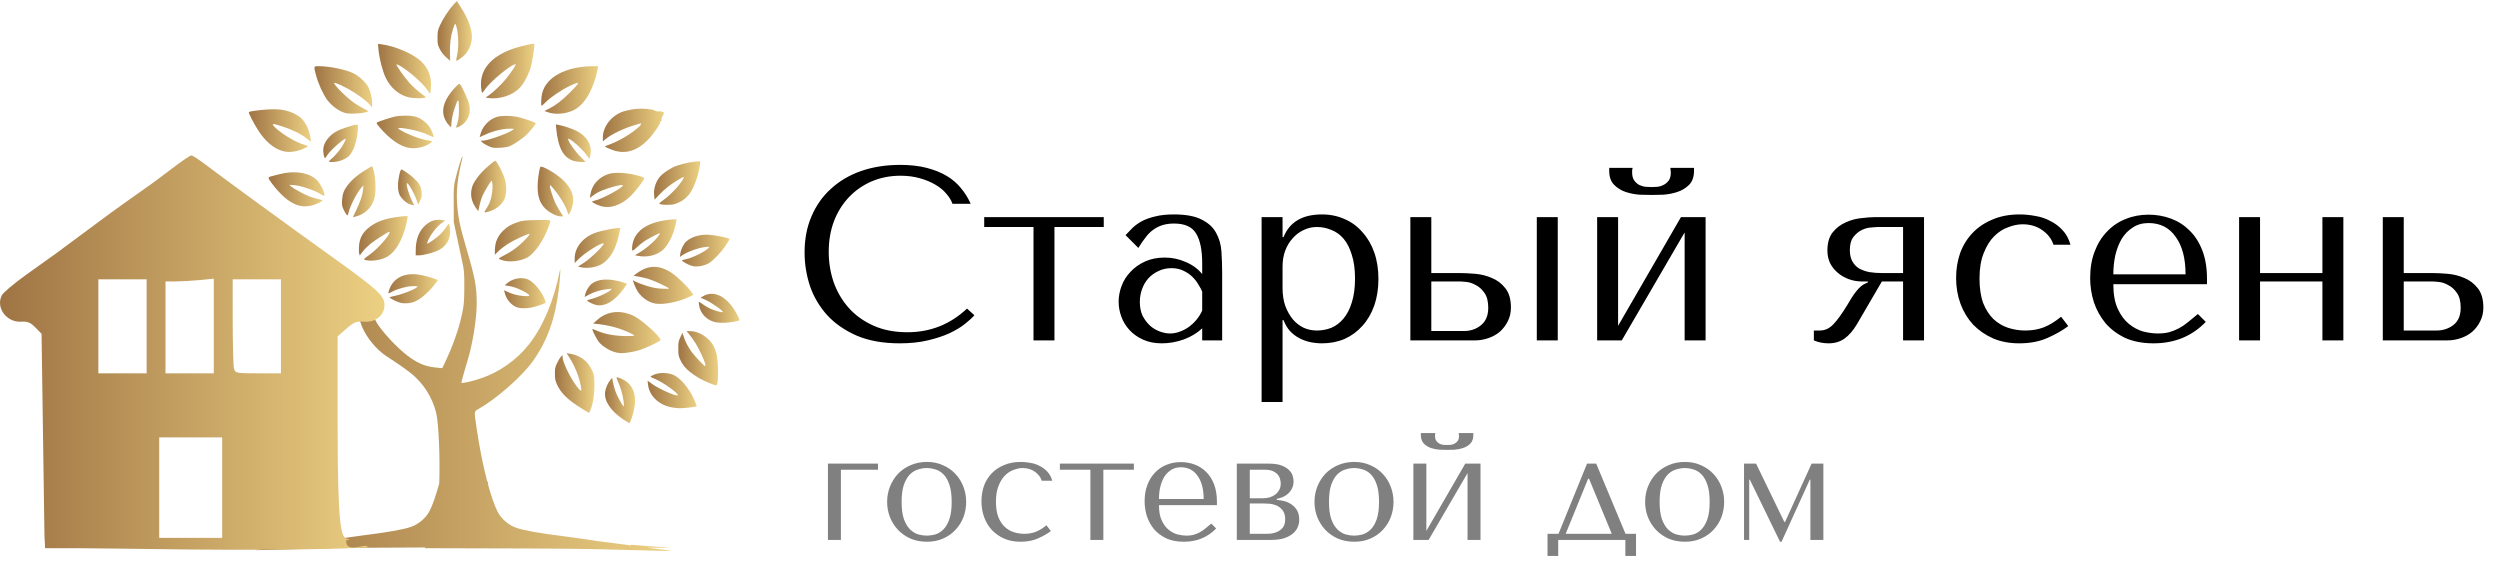 <?xml version="1.0" encoding="UTF-8"?> <svg xmlns="http://www.w3.org/2000/svg" width="426" height="98" viewBox="0 0 426 98" fill="none"><path d="M164.778 52.582L166.038 53.716C165.674 54.136 165.142 54.626 164.442 55.186C163.742 55.746 162.86 56.278 161.796 56.782C160.76 57.258 159.528 57.664 158.1 58C156.7 58.336 155.104 58.504 153.312 58.504C150.484 58.504 148.048 58.07 146.004 57.202C143.96 56.306 142.28 55.144 140.964 53.716C139.648 52.26 138.668 50.608 138.024 48.76C137.408 46.884 137.1 44.966 137.1 43.006C137.1 40.738 137.492 38.694 138.276 36.874C139.06 35.026 140.166 33.458 141.594 32.17C143.022 30.854 144.73 29.846 146.718 29.146C148.734 28.446 150.96 28.096 153.396 28.096C155.076 28.096 156.574 28.264 157.89 28.6C159.206 28.936 160.354 29.398 161.334 29.986C162.314 30.574 163.126 31.274 163.77 32.086C164.442 32.898 164.988 33.78 165.408 34.732H162.3C162.104 34.144 161.754 33.57 161.25 33.01C160.774 32.422 160.144 31.904 159.36 31.456C158.604 31.008 157.722 30.644 156.714 30.364C155.734 30.084 154.642 29.944 153.438 29.944C151.674 29.944 150.036 30.266 148.524 30.91C147.04 31.554 145.752 32.45 144.66 33.598C143.568 34.746 142.714 36.118 142.098 37.714C141.51 39.282 141.216 41.018 141.216 42.922C141.216 44.714 141.496 46.436 142.056 48.088C142.644 49.74 143.498 51.196 144.618 52.456C145.738 53.716 147.138 54.724 148.818 55.48C150.498 56.236 152.43 56.614 154.614 56.614C158.534 56.614 161.922 55.27 164.778 52.582ZM176.109 58V38.68H167.709V37H188.079V38.68H179.679V58H176.109ZM200.024 36.538C202.068 36.538 203.65 36.832 204.77 37.42C205.89 37.98 206.702 38.722 207.206 39.646C207.738 40.57 208.046 41.634 208.13 42.838C208.214 44.042 208.256 45.274 208.256 46.534V58H204.854V55.942C204.042 56.726 203.006 57.356 201.746 57.832C200.486 58.28 199.226 58.504 197.966 58.504C196.762 58.504 195.698 58.294 194.774 57.874C193.85 57.454 193.08 56.908 192.464 56.236C191.848 55.564 191.386 54.808 191.078 53.968C190.77 53.128 190.616 52.274 190.616 51.406C190.616 50.51 190.784 49.614 191.12 48.718C191.456 47.822 191.96 47.024 192.632 46.324C193.304 45.596 194.13 45.008 195.11 44.56C196.09 44.112 197.21 43.888 198.47 43.888C199.73 43.888 200.92 44.14 202.04 44.644C203.188 45.12 204.126 45.806 204.854 46.702V44.896C204.854 42.6 204.504 40.892 203.804 39.772C203.132 38.652 201.886 38.092 200.066 38.092C199.282 38.092 198.596 38.19 198.008 38.386C197.42 38.582 196.888 38.862 196.412 39.226C195.964 39.562 195.544 39.996 195.152 40.528C194.76 41.032 194.368 41.606 193.976 42.25L191.792 40.066C192.184 39.646 192.59 39.226 193.01 38.806C193.458 38.386 193.99 38.008 194.606 37.672C195.25 37.336 196.006 37.07 196.874 36.874C197.742 36.65 198.792 36.538 200.024 36.538ZM204.854 49.684C204.714 49.348 204.504 48.956 204.224 48.508C203.972 48.06 203.636 47.626 203.216 47.206C202.796 46.786 202.292 46.436 201.704 46.156C201.116 45.848 200.416 45.694 199.604 45.694C198.792 45.694 198.05 45.862 197.378 46.198C196.706 46.506 196.132 46.926 195.656 47.458C195.208 47.962 194.858 48.564 194.606 49.264C194.354 49.964 194.228 50.692 194.228 51.448C194.228 52.344 194.382 53.128 194.69 53.8C195.026 54.444 195.446 55.004 195.95 55.48C196.454 55.928 197.014 56.264 197.63 56.488C198.246 56.712 198.834 56.824 199.394 56.824C199.926 56.824 200.458 56.726 200.99 56.53C201.55 56.334 202.068 56.068 202.544 55.732C203.048 55.368 203.496 54.948 203.888 54.472C204.28 53.996 204.602 53.478 204.854 52.918V49.684ZM214.977 68.5V37H218.547V40.402H218.715C219.751 37.826 221.935 36.538 225.267 36.538C226.667 36.538 227.955 36.804 229.131 37.336C230.307 37.84 231.315 38.582 232.155 39.562C233.023 40.514 233.695 41.662 234.171 43.006C234.647 44.35 234.885 45.862 234.885 47.542C234.885 49.194 234.647 50.706 234.171 52.078C233.695 53.422 233.023 54.57 232.155 55.522C231.315 56.474 230.307 57.216 229.131 57.748C227.955 58.252 226.667 58.504 225.267 58.504C224.595 58.504 223.923 58.434 223.251 58.294C222.607 58.154 221.991 57.93 221.403 57.622C220.815 57.314 220.283 56.908 219.807 56.404C219.359 55.9 218.995 55.284 218.715 54.556H218.547V68.5H214.977ZM218.547 45.4V49.054C218.547 50.202 218.701 51.224 219.009 52.12C219.345 53.016 219.779 53.786 220.311 54.43C220.843 55.046 221.459 55.522 222.159 55.858C222.859 56.166 223.601 56.32 224.385 56.32C225.253 56.32 226.079 56.166 226.863 55.858C227.647 55.522 228.333 55.004 228.921 54.304C229.537 53.576 230.013 52.652 230.349 51.532C230.713 50.412 230.895 49.054 230.895 47.458C230.895 45.89 230.713 44.546 230.349 43.426C230.013 42.306 229.551 41.396 228.963 40.696C228.375 39.996 227.675 39.492 226.863 39.184C226.079 38.848 225.253 38.68 224.385 38.68C223.573 38.68 222.803 38.862 222.075 39.226C221.375 39.562 220.759 40.038 220.227 40.654C219.695 41.242 219.275 41.956 218.967 42.796C218.687 43.608 218.547 44.476 218.547 45.4ZM240.325 37H243.895V46.534H248.935C249.607 46.534 250.433 46.576 251.413 46.66C252.393 46.744 253.331 46.982 254.227 47.374C255.123 47.738 255.879 48.312 256.495 49.096C257.139 49.88 257.461 50.986 257.461 52.414C257.461 53.282 257.279 54.066 256.915 54.766C256.579 55.438 256.131 56.026 255.571 56.53C255.011 57.006 254.353 57.37 253.597 57.622C252.869 57.874 252.127 58 251.371 58H240.325V37ZM261.871 37H265.441V58H261.871V37ZM243.895 56.404H249.481C250.573 56.404 251.525 56.082 252.337 55.438C253.177 54.766 253.597 53.772 253.597 52.456C253.597 51.364 253.387 50.524 252.967 49.936C252.547 49.32 252.057 48.872 251.497 48.592C250.965 48.284 250.433 48.102 249.901 48.046C249.369 47.99 248.977 47.962 248.725 47.962H243.895V56.404ZM275.723 55.522L286.433 37H290.633V58H287.063V39.604L276.353 58H272.153V37H275.723V55.522ZM281.435 33.22C280.903 33.22 280.231 33.206 279.419 33.178C278.607 33.122 277.809 32.968 277.025 32.716C276.269 32.464 275.611 32.058 275.051 31.498C274.491 30.938 274.211 30.14 274.211 29.104V28.6H278.201C278.173 28.74 278.145 28.88 278.117 29.02C278.117 29.132 278.117 29.258 278.117 29.398C278.117 29.986 278.243 30.448 278.495 30.784C278.747 31.12 279.041 31.372 279.377 31.54C279.741 31.708 280.105 31.806 280.469 31.834C280.861 31.862 281.183 31.876 281.435 31.876C281.687 31.876 281.995 31.862 282.359 31.834C282.723 31.806 283.073 31.708 283.409 31.54C283.773 31.372 284.081 31.12 284.333 30.784C284.585 30.448 284.711 29.986 284.711 29.398C284.711 29.258 284.697 29.132 284.669 29.02C284.669 28.88 284.655 28.74 284.627 28.6H288.659V29.104C288.659 30.14 288.379 30.938 287.819 31.498C287.259 32.058 286.587 32.464 285.803 32.716C285.047 32.968 284.249 33.122 283.409 33.178C282.597 33.206 281.939 33.22 281.435 33.22ZM327.854 37V58H324.284V47.962H320.672L316.43 55.228C315.786 56.32 315.072 57.146 314.288 57.706C313.532 58.238 312.636 58.504 311.6 58.504C310.676 58.504 309.836 58.336 309.08 58V56.32H310.088C310.956 56.32 311.726 55.97 312.398 55.27C313.07 54.57 313.868 53.464 314.792 51.952C315.072 51.504 315.324 51.084 315.548 50.692C315.8 50.3 316.052 49.95 316.304 49.642C316.556 49.306 316.836 49.012 317.144 48.76C317.452 48.508 317.83 48.298 318.278 48.13V47.962H317.312C316.472 47.962 315.688 47.822 314.96 47.542C314.232 47.262 313.602 46.884 313.07 46.408C312.538 45.932 312.118 45.386 311.81 44.77C311.53 44.126 311.39 43.44 311.39 42.712C311.39 41.368 311.698 40.318 312.314 39.562C312.93 38.806 313.672 38.246 314.54 37.882C315.408 37.49 316.29 37.252 317.186 37.168C318.11 37.056 318.866 37 319.454 37H327.854ZM324.284 38.68H319.916C319.72 38.68 319.356 38.708 318.824 38.764C318.32 38.792 317.802 38.932 317.27 39.184C316.738 39.436 316.262 39.828 315.842 40.36C315.422 40.892 315.212 41.648 315.212 42.628C315.212 43.384 315.352 44.014 315.632 44.518C315.912 45.022 316.29 45.428 316.766 45.736C317.27 46.016 317.858 46.226 318.53 46.366C319.23 46.478 320 46.534 320.84 46.534H324.284V38.68ZM345.121 56.32C346.269 56.32 347.319 56.138 348.271 55.774C349.251 55.382 350.231 54.78 351.211 53.968L352.429 55.564C351.477 56.292 350.301 56.964 348.901 57.58C347.529 58.196 345.919 58.504 344.071 58.504C342.419 58.504 340.935 58.224 339.619 57.664C338.303 57.076 337.169 56.292 336.217 55.312C335.293 54.304 334.579 53.128 334.075 51.784C333.571 50.412 333.319 48.942 333.319 47.374C333.319 45.89 333.543 44.49 333.991 43.174C334.467 41.858 335.167 40.71 336.091 39.73C337.015 38.75 338.149 37.98 339.493 37.42C340.837 36.832 342.391 36.538 344.155 36.538C344.995 36.538 345.863 36.622 346.759 36.79C347.683 36.93 348.537 37.21 349.321 37.63C350.133 38.022 350.847 38.554 351.463 39.226C352.079 39.87 352.527 40.696 352.807 41.704H349.909C349.601 40.724 348.971 39.898 348.019 39.226C347.067 38.554 345.947 38.218 344.659 38.218C343.875 38.218 343.049 38.386 342.181 38.722C341.313 39.03 340.515 39.548 339.787 40.276C339.087 40.976 338.499 41.928 338.023 43.132C337.547 44.308 337.309 45.75 337.309 47.458C337.309 49.11 337.519 50.51 337.939 51.658C338.387 52.778 338.975 53.688 339.703 54.388C340.431 55.06 341.257 55.55 342.181 55.858C343.133 56.166 344.113 56.32 345.121 56.32ZM376.072 48.424H360.112C360.112 50.132 360.364 51.532 360.868 52.624C361.372 53.716 362.002 54.57 362.758 55.186C363.514 55.802 364.326 56.236 365.194 56.488C366.09 56.712 366.93 56.824 367.714 56.824C368.414 56.824 369.044 56.754 369.604 56.614C370.192 56.446 370.752 56.222 371.284 55.942C371.816 55.662 372.334 55.312 372.838 54.892C373.37 54.472 373.93 54.01 374.518 53.506L375.862 54.85C374.742 56.026 373.426 56.936 371.914 57.58C370.402 58.196 368.75 58.504 366.958 58.504C365.11 58.504 363.5 58.196 362.128 57.58C360.784 56.936 359.664 56.096 358.768 55.06C357.9 53.996 357.242 52.806 356.794 51.49C356.374 50.146 356.164 48.774 356.164 47.374C356.164 45.694 356.416 44.196 356.92 42.88C357.424 41.536 358.124 40.402 359.02 39.478C359.916 38.526 360.966 37.812 362.17 37.336C363.374 36.832 364.69 36.58 366.118 36.58C367.462 36.58 368.736 36.804 369.94 37.252C371.144 37.7 372.194 38.372 373.09 39.268C374.014 40.164 374.742 41.298 375.274 42.67C375.806 44.042 376.072 45.666 376.072 47.542V48.424ZM360.112 46.744H372.418C372.418 44.028 371.858 41.9 370.738 40.36C369.646 38.792 368.106 38.008 366.118 38.008C365.082 38.008 364.186 38.26 363.43 38.764C362.674 39.24 362.044 39.884 361.54 40.696C361.064 41.508 360.7 42.446 360.448 43.51C360.224 44.546 360.112 45.624 360.112 46.744ZM385.112 47.962V58H381.542V37H385.112V46.534H395.738V37H399.308V58H395.738V47.962H385.112ZM406.028 37H409.598V46.534H414.638C415.31 46.534 416.136 46.576 417.116 46.66C418.096 46.744 419.034 46.982 419.93 47.374C420.826 47.738 421.582 48.312 422.198 49.096C422.842 49.88 423.164 50.986 423.164 52.414C423.164 53.282 422.982 54.066 422.618 54.766C422.282 55.438 421.834 56.026 421.274 56.53C420.714 57.006 420.056 57.37 419.3 57.622C418.572 57.874 417.83 58 417.074 58H406.028V37ZM409.598 56.32H415.184C416.276 56.32 417.228 56.012 418.04 55.396C418.88 54.752 419.3 53.772 419.3 52.456C419.3 51.364 419.09 50.524 418.67 49.936C418.25 49.32 417.76 48.872 417.2 48.592C416.668 48.284 416.136 48.102 415.604 48.046C415.072 47.99 414.68 47.962 414.428 47.962H409.598V56.32Z" fill="black"></path><path d="M149.608 80.04H143.29V92H141.08V79H149.608V80.04ZM164.635 85.526C164.635 86.427 164.479 87.294 164.167 88.126C163.855 88.941 163.405 89.66 162.815 90.284C162.243 90.908 161.541 91.402 160.709 91.766C159.895 92.13 158.976 92.312 157.953 92.312C156.913 92.312 155.969 92.13 155.119 91.766C154.287 91.385 153.577 90.882 152.987 90.258C152.415 89.634 151.965 88.915 151.635 88.1C151.323 87.268 151.167 86.41 151.167 85.526C151.167 84.625 151.323 83.767 151.635 82.952C151.965 82.12 152.415 81.392 152.987 80.768C153.577 80.144 154.287 79.65 155.119 79.286C155.969 78.905 156.913 78.714 157.953 78.714C158.976 78.714 159.895 78.905 160.709 79.286C161.541 79.65 162.243 80.144 162.815 80.768C163.405 81.392 163.855 82.12 164.167 82.952C164.479 83.767 164.635 84.625 164.635 85.526ZM162.165 85.526C162.165 84.313 162.035 83.333 161.775 82.588C161.515 81.825 161.177 81.236 160.761 80.82C160.345 80.404 159.886 80.127 159.383 79.988C158.881 79.832 158.395 79.754 157.927 79.754C157.459 79.754 156.974 79.832 156.471 79.988C155.969 80.127 155.501 80.404 155.067 80.82C154.651 81.236 154.305 81.825 154.027 82.588C153.767 83.333 153.637 84.313 153.637 85.526C153.637 86.722 153.767 87.701 154.027 88.464C154.305 89.209 154.651 89.79 155.067 90.206C155.501 90.622 155.969 90.908 156.471 91.064C156.974 91.203 157.459 91.272 157.927 91.272C158.395 91.272 158.881 91.203 159.383 91.064C159.886 90.908 160.345 90.622 160.761 90.206C161.177 89.79 161.515 89.209 161.775 88.464C162.035 87.701 162.165 86.722 162.165 85.526ZM174.545 90.96C175.256 90.96 175.906 90.847 176.495 90.622C177.102 90.379 177.709 90.007 178.315 89.504L179.069 90.492C178.48 90.943 177.752 91.359 176.885 91.74C176.036 92.121 175.039 92.312 173.895 92.312C172.873 92.312 171.954 92.139 171.139 91.792C170.325 91.428 169.623 90.943 169.033 90.336C168.461 89.712 168.019 88.984 167.707 88.152C167.395 87.303 167.239 86.393 167.239 85.422C167.239 84.503 167.378 83.637 167.655 82.822C167.95 82.007 168.383 81.297 168.955 80.69C169.527 80.083 170.229 79.607 171.061 79.26C171.893 78.896 172.855 78.714 173.947 78.714C174.467 78.714 175.005 78.766 175.559 78.87C176.131 78.957 176.66 79.13 177.145 79.39C177.648 79.633 178.09 79.962 178.471 80.378C178.853 80.777 179.13 81.288 179.303 81.912H177.509C177.319 81.305 176.929 80.794 176.339 80.378C175.75 79.962 175.057 79.754 174.259 79.754C173.774 79.754 173.263 79.858 172.725 80.066C172.188 80.257 171.694 80.577 171.243 81.028C170.81 81.461 170.446 82.051 170.151 82.796C169.857 83.524 169.709 84.417 169.709 85.474C169.709 86.497 169.839 87.363 170.099 88.074C170.377 88.767 170.741 89.331 171.191 89.764C171.642 90.18 172.153 90.483 172.725 90.674C173.315 90.865 173.921 90.96 174.545 90.96ZM185.802 92V80.04H180.602V79H193.212V80.04H188.012V92H185.802ZM207.366 86.072H197.486C197.486 87.129 197.642 87.996 197.954 88.672C198.266 89.348 198.656 89.877 199.124 90.258C199.592 90.639 200.095 90.908 200.632 91.064C201.187 91.203 201.707 91.272 202.192 91.272C202.626 91.272 203.016 91.229 203.362 91.142C203.726 91.038 204.073 90.899 204.402 90.726C204.732 90.553 205.052 90.336 205.364 90.076C205.694 89.816 206.04 89.53 206.404 89.218L207.236 90.05C206.543 90.778 205.728 91.341 204.792 91.74C203.856 92.121 202.834 92.312 201.724 92.312C200.58 92.312 199.584 92.121 198.734 91.74C197.902 91.341 197.209 90.821 196.654 90.18C196.117 89.521 195.71 88.785 195.432 87.97C195.172 87.138 195.042 86.289 195.042 85.422C195.042 84.382 195.198 83.455 195.51 82.64C195.822 81.808 196.256 81.106 196.81 80.534C197.365 79.945 198.015 79.503 198.76 79.208C199.506 78.896 200.32 78.74 201.204 78.74C202.036 78.74 202.825 78.879 203.57 79.156C204.316 79.433 204.966 79.849 205.52 80.404C206.092 80.959 206.543 81.661 206.872 82.51C207.202 83.359 207.366 84.365 207.366 85.526V86.072ZM197.486 85.032H205.104C205.104 83.351 204.758 82.033 204.064 81.08C203.388 80.109 202.435 79.624 201.204 79.624C200.563 79.624 200.008 79.78 199.54 80.092C199.072 80.387 198.682 80.785 198.37 81.288C198.076 81.791 197.85 82.371 197.694 83.03C197.556 83.671 197.486 84.339 197.486 85.032ZM210.752 79H216.186C217.122 79 217.867 79.113 218.422 79.338C218.994 79.563 219.427 79.841 219.722 80.17C220.017 80.482 220.207 80.811 220.294 81.158C220.381 81.505 220.424 81.799 220.424 82.042C220.424 82.475 220.337 82.865 220.164 83.212C220.008 83.541 219.791 83.836 219.514 84.096C219.254 84.339 218.951 84.538 218.604 84.694C218.257 84.833 217.911 84.937 217.564 85.006V85.188C217.928 85.205 218.327 85.266 218.76 85.37C219.211 85.474 219.627 85.656 220.008 85.916C220.407 86.159 220.736 86.497 220.996 86.93C221.256 87.363 221.386 87.909 221.386 88.568C221.386 89.001 221.299 89.426 221.126 89.842C220.953 90.241 220.675 90.605 220.294 90.934C219.913 91.246 219.419 91.506 218.812 91.714C218.205 91.905 217.477 92 216.628 92H210.752V79ZM212.962 90.96H215.666C215.839 90.96 216.108 90.951 216.472 90.934C216.853 90.899 217.226 90.804 217.59 90.648C217.971 90.492 218.301 90.249 218.578 89.92C218.855 89.573 218.994 89.088 218.994 88.464C218.994 87.823 218.847 87.32 218.552 86.956C218.275 86.592 217.937 86.323 217.538 86.15C217.139 85.977 216.723 85.873 216.29 85.838C215.874 85.803 215.527 85.786 215.25 85.786H212.962V90.96ZM212.962 84.902H215.224C215.623 84.902 216.004 84.85 216.368 84.746C216.732 84.625 217.053 84.46 217.33 84.252C217.607 84.027 217.824 83.767 217.98 83.472C218.153 83.16 218.24 82.805 218.24 82.406C218.24 82.198 218.205 81.964 218.136 81.704C218.084 81.427 217.963 81.167 217.772 80.924C217.581 80.681 217.304 80.473 216.94 80.3C216.593 80.127 216.125 80.04 215.536 80.04H212.962V84.902ZM237.456 85.526C237.456 86.427 237.3 87.294 236.988 88.126C236.676 88.941 236.225 89.66 235.636 90.284C235.064 90.908 234.362 91.402 233.53 91.766C232.715 92.13 231.796 92.312 230.774 92.312C229.734 92.312 228.789 92.13 227.94 91.766C227.108 91.385 226.397 90.882 225.808 90.258C225.236 89.634 224.785 88.915 224.456 88.1C224.144 87.268 223.988 86.41 223.988 85.526C223.988 84.625 224.144 83.767 224.456 82.952C224.785 82.12 225.236 81.392 225.808 80.768C226.397 80.144 227.108 79.65 227.94 79.286C228.789 78.905 229.734 78.714 230.774 78.714C231.796 78.714 232.715 78.905 233.53 79.286C234.362 79.65 235.064 80.144 235.636 80.768C236.225 81.392 236.676 82.12 236.988 82.952C237.3 83.767 237.456 84.625 237.456 85.526ZM234.986 85.526C234.986 84.313 234.856 83.333 234.596 82.588C234.336 81.825 233.998 81.236 233.582 80.82C233.166 80.404 232.706 80.127 232.204 79.988C231.701 79.832 231.216 79.754 230.748 79.754C230.28 79.754 229.794 79.832 229.292 79.988C228.789 80.127 228.321 80.404 227.888 80.82C227.472 81.236 227.125 81.825 226.848 82.588C226.588 83.333 226.458 84.313 226.458 85.526C226.458 86.722 226.588 87.701 226.848 88.464C227.125 89.209 227.472 89.79 227.888 90.206C228.321 90.622 228.789 90.908 229.292 91.064C229.794 91.203 230.28 91.272 230.748 91.272C231.216 91.272 231.701 91.203 232.204 91.064C232.706 90.908 233.166 90.622 233.582 90.206C233.998 89.79 234.336 89.209 234.596 88.464C234.856 87.701 234.986 86.722 234.986 85.526ZM243.05 90.466L249.68 79H252.28V92H250.07V80.612L243.44 92H240.84V79H243.05V90.466ZM246.586 76.66C246.256 76.66 245.84 76.651 245.338 76.634C244.835 76.599 244.341 76.504 243.856 76.348C243.388 76.192 242.98 75.941 242.634 75.594C242.287 75.247 242.114 74.753 242.114 74.112V73.8H244.584C244.566 73.887 244.549 73.973 244.532 74.06C244.532 74.129 244.532 74.207 244.532 74.294C244.532 74.658 244.61 74.944 244.766 75.152C244.922 75.36 245.104 75.516 245.312 75.62C245.537 75.724 245.762 75.785 245.988 75.802C246.23 75.819 246.43 75.828 246.586 75.828C246.742 75.828 246.932 75.819 247.158 75.802C247.383 75.785 247.6 75.724 247.808 75.62C248.033 75.516 248.224 75.36 248.38 75.152C248.536 74.944 248.614 74.658 248.614 74.294C248.614 74.207 248.605 74.129 248.588 74.06C248.588 73.973 248.579 73.887 248.562 73.8H251.058V74.112C251.058 74.753 250.884 75.247 250.538 75.594C250.191 75.941 249.775 76.192 249.29 76.348C248.822 76.504 248.328 76.599 247.808 76.634C247.305 76.651 246.898 76.66 246.586 76.66ZM276.985 90.96H278.779V94.73H276.959V92H265.519V94.73H263.699V90.96H265.571L270.433 79H271.993L276.985 90.96ZM270.615 81.574L266.793 90.96H274.645L270.771 81.574H270.615ZM293.797 85.526C293.797 86.427 293.641 87.294 293.329 88.126C293.017 88.941 292.567 89.66 291.977 90.284C291.405 90.908 290.703 91.402 289.871 91.766C289.057 92.13 288.138 92.312 287.115 92.312C286.075 92.312 285.131 92.13 284.281 91.766C283.449 91.385 282.739 90.882 282.149 90.258C281.577 89.634 281.127 88.915 280.797 88.1C280.485 87.268 280.329 86.41 280.329 85.526C280.329 84.625 280.485 83.767 280.797 82.952C281.127 82.12 281.577 81.392 282.149 80.768C282.739 80.144 283.449 79.65 284.281 79.286C285.131 78.905 286.075 78.714 287.115 78.714C288.138 78.714 289.057 78.905 289.871 79.286C290.703 79.65 291.405 80.144 291.977 80.768C292.567 81.392 293.017 82.12 293.329 82.952C293.641 83.767 293.797 84.625 293.797 85.526ZM291.327 85.526C291.327 84.313 291.197 83.333 290.937 82.588C290.677 81.825 290.339 81.236 289.923 80.82C289.507 80.404 289.048 80.127 288.545 79.988C288.043 79.832 287.557 79.754 287.089 79.754C286.621 79.754 286.136 79.832 285.633 79.988C285.131 80.127 284.663 80.404 284.229 80.82C283.813 81.236 283.467 81.825 283.189 82.588C282.929 83.333 282.799 84.313 282.799 85.526C282.799 86.722 282.929 87.701 283.189 88.464C283.467 89.209 283.813 89.79 284.229 90.206C284.663 90.622 285.131 90.908 285.633 91.064C286.136 91.203 286.621 91.272 287.089 91.272C287.557 91.272 288.043 91.203 288.545 91.064C289.048 90.908 289.507 90.622 289.923 90.206C290.339 89.79 290.677 89.209 290.937 88.464C291.197 87.701 291.327 86.722 291.327 85.526ZM299.236 79L304.046 88.932H304.176L308.7 79H310.702V92H308.492V81.73H308.388L303.578 92.312H303.318L298.17 81.73H298.066V92H297.182V79H299.236Z" fill="#808080"></path><g clip-path="url(#clip0_55_59)"><path d="M78.799 26.634C78.715 26.549 77.992 28.885 77.61 30.481C77.305 31.755 77.297 31.891 77.31 34.825L77.323 37.854L77.845 40.312C78.132 41.663 78.535 43.541 78.74 44.484C79.102 46.14 79.115 46.287 79.118 48.827C79.12 51.664 79.031 52.407 78.378 54.992C77.956 56.661 76.944 59.401 76.06 61.267L75.366 62.734L74.558 62.66C72.731 62.495 71.634 62.107 70.091 61.079C68.407 59.957 66.033 57.579 64.536 55.514C62.503 52.711 61.839 45.701 57.604 47.877C57.459 47.951 57.323 48.004 57.191 48.046C58.57 48.801 60.06 49.694 60.213 50.428C60.627 52.418 61.238 54.577 61.707 55.704C62.474 57.545 64.179 59.606 65.809 60.664C67.877 62.006 69.41 63.084 70.239 63.779C72.235 65.454 73.68 67.772 74.319 70.329C74.771 72.14 74.996 78.257 74.846 82.382C74.31 84.34 73.752 85.978 73.21 87.053C72.619 88.225 71.348 89.32 70.055 89.772C68.736 90.233 66.008 90.715 61.739 91.243C60.67 91.376 59.359 91.557 58.825 91.647C57.61 91.852 55 92.21 52.538 92.507C51.501 92.632 50.567 92.761 50.462 92.794C50.358 92.827 49.895 92.899 49.434 92.955C48.291 93.093 47.736 93.164 46.952 93.261C46.589 93.288 46.064 93.331 45.805 93.348C44.767 93.42 43.816 93.494 43.69 93.512C43.653 93.518 44.715 93.501 45.006 93.501C44.102 93.619 43.655 93.686 43.634 93.708C43.606 93.736 43.785 93.749 44.031 93.739C44.278 93.728 45.894 93.685 47.623 93.64C49.351 93.596 53.491 93.491 56.823 93.407C59.041 93.352 65.279 93.315 72.437 93.288V93.411C84.869 93.424 97.66 93.48 101.184 93.568C104.516 93.652 108.656 93.755 110.385 93.799C112.114 93.844 113.73 93.889 113.976 93.9C114.222 93.91 114.401 93.896 114.373 93.868C114.338 93.833 112.821 93.637 110.212 93.317C112.477 93.348 114.432 93.368 114.317 93.352C114.192 93.334 113.24 93.259 112.203 93.188C111.165 93.116 109.098 92.958 107.609 92.836C107.563 92.833 107.562 92.834 107.517 92.83V92.951C107.391 92.916 106.494 92.791 105.471 92.668C103.009 92.371 100.399 92.013 99.184 91.808C98.65 91.718 97.338 91.536 96.269 91.404C91.999 90.876 89.273 90.393 87.954 89.933C86.661 89.481 85.39 88.386 84.799 87.214C84.263 86.152 83.711 84.551 83.181 82.629C83.174 82.446 83.163 82.279 83.157 82.09H83.035C82.351 79.499 81.716 76.371 81.231 73.059C80.775 69.943 80.756 70.131 81.551 69.682C84.569 67.979 88.937 64.144 90.76 61.599C93.249 58.121 94.608 54.356 95.23 49.204C95.451 47.382 95.571 45.249 95.406 46.084C94.385 51.252 92.557 55.612 90.112 58.713C88.013 61.373 84.987 63.488 81.797 64.524C80.252 65.026 78.609 65.379 78.609 65.21C78.609 65.083 79.318 62.566 79.712 61.292C80.545 58.596 81.239 54.219 81.236 51.691C81.232 48.89 80.937 47.291 79.569 42.655C78.29 38.319 78.001 36.881 77.861 34.14C77.766 32.272 78.048 29.961 78.681 27.416C78.78 27.019 78.833 26.668 78.799 26.634ZM57.191 48.046C55.979 47.383 54.847 46.822 54.849 46.618C54.85 46.543 55.492 48.577 57.191 48.046Z" fill="url(#paint0_linear_55_59)"></path><path d="M32.61 26.48C32.41 26.48 30.894 27.508 29.241 28.764C25.974 31.246 26.02 31.213 21.902 34.098C20.352 35.184 17.314 37.403 15.15 39.03C12.986 40.656 10.539 42.47 9.712 43.062C8.885 43.653 6.534 45.334 4.486 46.798C2.439 48.261 0.564 49.839 0.32 50.304C-0.776 52.388 1.099 54.966 3.601 54.816C4.714 54.749 5.184 54.94 6.031 55.806L7.081 56.879L7.328 74.081L7.576 91.282L7.682 93.409C22.405 93.322 41.25 94.141 62.62 93.303C62.763 92.233 58.623 94.758 59.019 91.832C58.328 92.173 60.228 92.004 59.156 91.811C58.177 91.635 57.529 90.211 57.529 72.659V57.313L59.033 56.004C60.323 54.881 60.748 54.712 62.021 54.814C63.995 54.973 65.516 53.733 65.516 51.967C65.516 50.409 64.397 49.373 56.975 44.055C49.338 38.585 37.837 30.2 35.148 28.143C33.953 27.229 32.81 26.48 32.61 26.48ZM36.429 47.49V55.552V63.614H32.316H28.203V55.787V47.96L29.902 47.957C30.836 47.955 32.687 47.85 34.015 47.722L36.429 47.49ZM16.759 47.596H20.872H24.985V55.605V63.614H20.872H16.759V55.605V47.596ZM39.648 47.596H43.76H47.873V55.605V63.614H43.981C40.247 63.614 40.08 63.581 39.873 62.795C39.754 62.344 39.655 58.74 39.653 54.785L39.648 47.596ZM27.131 74.536H32.495H37.859V83.091V91.647H32.495H27.131V83.091V74.536Z" fill="url(#paint1_linear_55_59)"></path><path d="M48.195 25.745C46.688 25.329 45.257 24.14 44.061 22.309C43.272 21.103 42.294 19.21 42.403 19.101C42.547 18.957 44.356 18.713 45.805 18.641C48.084 18.529 49.461 18.853 50.979 19.858C51.927 20.486 52.78 22.143 52.924 23.64L52.975 24.169L52.281 23.61C51.326 22.841 49.904 22.132 48.181 21.567C46.316 20.956 46.114 20.991 46.948 21.781C48.15 22.919 50.551 24.327 51.864 24.664C52.178 24.744 52.434 24.851 52.434 24.901C52.434 25.072 51.264 25.585 50.506 25.745C49.593 25.939 48.898 25.939 48.195 25.745Z" fill="url(#paint2_linear_55_59)"></path><path d="M50.547 34.901C49.162 34.386 47.796 33.202 46.313 31.232C45.604 30.29 45.602 30.192 46.277 30.026C46.489 29.974 47.067 29.825 47.562 29.694C50.211 28.992 52.746 29.402 54.056 30.743C54.603 31.303 55.326 32.734 55.272 33.151L55.235 33.437L54.492 32.989C53.475 32.375 51.131 31.605 50.098 31.544L49.291 31.497L49.631 31.786C50.115 32.197 51.9 33.165 52.785 33.497C53.198 33.652 53.854 33.845 54.243 33.925C54.631 34.005 54.949 34.111 54.949 34.16C54.949 34.21 54.705 34.374 54.406 34.525C53.05 35.212 51.729 35.34 50.547 34.901Z" fill="url(#paint3_linear_55_59)"></path><path d="M68.098 51.564C67.582 51.421 66.379 50.784 66.379 50.654C66.379 50.634 66.875 50.505 67.481 50.367C69.023 50.015 71.346 49.012 71.126 48.792C71.087 48.753 70.69 48.736 70.244 48.754C69.277 48.793 67.704 49.227 66.846 49.691C66.505 49.876 66.211 50.011 66.192 49.992C66.118 49.919 66.412 49.038 66.637 48.656C67.601 47.018 69.482 46.385 71.887 46.888C72.862 47.091 74.609 47.642 74.609 47.745C74.609 47.785 74.207 48.302 73.715 48.896C72.781 50.024 71.601 50.998 70.703 51.383C69.963 51.7 68.864 51.777 68.098 51.564Z" fill="url(#paint4_linear_55_59)"></path><path d="M62.322 44.326C62.133 44.286 62.003 44.202 62.033 44.14C62.063 44.078 62.52 43.718 63.05 43.342C64.555 42.271 66.888 39.512 66.288 39.512C66.1 39.512 63.892 40.933 63.14 41.538C62.71 41.884 62.12 42.474 61.828 42.849L61.299 43.531L61.204 43.207C61.151 43.029 61.136 42.479 61.17 41.985C61.267 40.547 61.807 39.566 62.994 38.67C64.275 37.704 65.655 37.223 67.977 36.936C68.75 36.84 69.407 36.787 69.438 36.817C69.527 36.906 69.228 38.353 68.928 39.283C68.153 41.683 67.105 43.197 65.761 43.858C64.763 44.35 63.338 44.544 62.322 44.326Z" fill="url(#paint5_linear_55_59)"></path><path d="M60.687 35.864C61.395 34.386 61.794 33.184 61.875 32.287L61.939 31.568L61.588 31.968C60.792 32.873 59.692 35.007 59.407 36.199C59.275 36.746 59.255 36.77 59.064 36.597C58.953 36.496 58.721 36.1 58.549 35.718C58.269 35.095 58.243 34.926 58.292 34.095C58.356 33.017 58.606 32.368 59.297 31.486C60.093 30.471 61.26 29.531 62.865 28.611L63.409 28.3L63.518 28.586C63.994 29.837 64.144 32.376 63.821 33.723C63.437 35.328 62.127 36.59 60.488 36.932L60.14 37.005L60.687 35.864Z" fill="url(#paint6_linear_55_59)"></path><path d="M56.067 27.564C56.022 27.517 56.152 27.345 56.355 27.18C56.867 26.767 57.701 25.84 58.115 25.224C58.562 24.561 58.982 23.732 58.909 23.659C58.71 23.46 56.15 25.744 55.726 26.499C55.59 26.741 55.439 26.939 55.39 26.939C55.227 26.939 55.039 25.977 55.089 25.396C55.149 24.687 55.413 24.122 55.99 23.466C56.72 22.637 57.596 22.136 59.157 21.657C61.147 21.045 61.057 21.02 60.966 22.167C60.816 24.043 60.32 25.585 59.588 26.451C59.108 27.019 57.914 27.538 56.951 27.598C56.51 27.626 56.113 27.61 56.067 27.564Z" fill="url(#paint7_linear_55_59)"></path><path d="M58.919 19.277C57.829 19.003 56.577 18.111 55.764 17.03C55.075 16.113 54.246 14.289 53.856 12.832C53.434 11.255 53.426 11.279 54.353 11.279C56.227 11.279 58.979 11.859 60.321 12.537C61.226 12.993 62.412 14.118 62.771 14.861C63.173 15.69 63.407 16.687 63.407 17.561L63.406 18.309L62.938 17.763C62.405 17.141 60.675 15.881 59.407 15.191C58.181 14.524 57.022 14.02 56.956 14.126C56.792 14.391 59.163 16.742 60.462 17.604C60.982 17.948 61.703 18.374 62.064 18.55C62.426 18.727 62.721 18.903 62.721 18.942C62.721 19.245 59.811 19.501 58.919 19.277Z" fill="url(#paint8_linear_55_59)"></path><path d="M69.644 16.583C67.975 16.179 66.576 14.994 65.741 13.278C65.185 12.136 64.626 9.951 64.486 8.378L64.406 7.477L65.059 7.559C67.265 7.835 70.328 9.138 71.68 10.377C72.73 11.34 73.346 12.568 73.427 13.861C73.458 14.359 73.441 15.043 73.389 15.383L73.294 16L72.813 15.314C71.973 14.116 69.66 12.077 68.174 11.223C67.873 11.05 67.599 10.936 67.565 10.97C67.438 11.097 69.013 13.322 69.889 14.251C70.392 14.786 71.223 15.532 71.734 15.909C72.629 16.568 72.652 16.597 72.35 16.667C71.79 16.796 70.339 16.751 69.644 16.583Z" fill="url(#paint9_linear_55_59)"></path><path d="M75.989 9.726C75.522 9.294 75.178 8.841 74.925 8.327C74.578 7.622 74.552 7.487 74.554 6.423C74.556 5.389 74.592 5.195 74.926 4.417C75.392 3.332 76.442 1.706 77.236 0.842L77.846 0.177L78.465 1.127C79.85 3.257 80.523 5.171 80.401 6.635C80.305 7.775 79.748 8.9 78.94 9.584C78.303 10.122 77.827 10.421 77.74 10.334C77.713 10.307 77.777 9.93 77.883 9.496C78.232 8.07 78.121 5.331 77.668 4.193C77.564 3.932 77.526 3.99 77.227 4.868C76.804 6.106 76.637 7.396 76.685 9.045C76.706 9.771 76.713 10.365 76.701 10.365C76.689 10.365 76.369 10.077 75.989 9.726Z" fill="url(#paint10_linear_55_59)"></path><path d="M69.776 25.208C68.234 24.996 66.349 23.685 64.636 21.634C64.182 21.09 64.106 20.94 64.242 20.863C64.542 20.696 66.296 20.111 67.122 19.903C68.139 19.648 70.004 19.645 70.875 19.899C71.745 20.152 72.793 20.968 73.278 21.773C73.641 22.373 73.975 23.267 73.874 23.368C73.851 23.392 73.556 23.271 73.22 23.101C72.287 22.628 71.137 22.269 69.76 22.02C68.392 21.774 67.865 21.74 67.865 21.899C67.865 21.956 68.367 22.259 68.98 22.573C70.19 23.193 72.026 23.814 72.98 23.927C73.31 23.966 73.58 24.042 73.58 24.096C73.58 24.315 72.622 24.867 71.952 25.034C70.971 25.28 70.546 25.314 69.776 25.208Z" fill="url(#paint11_linear_55_59)"></path><path d="M69.637 34.726C69.141 34.5 68.4 33.804 68.149 33.329C67.819 32.705 67.725 31.633 67.904 30.536C68.084 29.438 68.256 28.882 68.416 28.882C68.623 28.882 69.974 29.832 70.575 30.401C71.467 31.244 71.771 31.814 71.839 32.773C71.889 33.47 71.859 33.637 71.575 34.217L71.254 34.872L71.006 34.134C70.608 32.955 69.552 31.101 69.35 31.226C69.132 31.36 69.757 33.436 70.323 34.454L70.592 34.94L70.343 34.937C70.206 34.936 69.888 34.841 69.637 34.726Z" fill="url(#paint12_linear_55_59)"></path><path d="M70.839 42.684C70.843 40.986 71.292 39.642 72.168 38.706C73.138 37.669 74.077 37.314 75.348 37.505L75.881 37.585L75.358 37.931C74.545 38.469 73.339 39.995 72.943 40.986C72.837 41.249 72.773 41.486 72.8 41.513C72.883 41.596 74.293 40.603 74.956 39.996C75.299 39.681 75.76 39.135 75.981 38.783C76.201 38.431 76.417 38.142 76.461 38.142C76.588 38.139 76.722 38.937 76.71 39.629C76.69 40.828 76.008 41.923 74.889 42.548C74.078 43.002 72.227 43.512 71.394 43.512H70.837L70.839 42.684Z" fill="url(#paint13_linear_55_59)"></path><path d="M77.735 21.627C78.103 20.667 78.204 20.039 78.206 18.69C78.21 16.602 78.071 16.585 77.421 18.595C77.188 19.314 76.999 20.177 76.951 20.748L76.869 21.701L76.492 21.335C76.284 21.134 75.975 20.659 75.805 20.28C75.203 18.939 75.555 17.397 76.842 15.737C77.11 15.391 77.54 14.905 77.797 14.657C78.251 14.219 78.27 14.213 78.44 14.429C78.796 14.883 79.752 16.962 79.933 17.677C80.364 19.374 79.612 21.003 78.108 21.627C77.701 21.796 77.67 21.796 77.735 21.627Z" fill="url(#paint14_linear_55_59)"></path><path d="M83.032 16.683C82.713 16.635 82.714 16.632 83.26 16.273C83.967 15.807 85.563 14.28 86.266 13.396C87.144 12.292 88.001 11 87.881 10.96C87.316 10.772 83.481 13.924 82.595 15.304C82.402 15.604 82.202 15.825 82.151 15.793C82.1 15.761 82.023 15.363 81.98 14.907C81.666 11.557 84.121 9.068 88.929 7.861C90.609 7.439 91.069 7.371 91.068 7.543C91.064 8.099 90.681 10.578 90.492 11.277C90.137 12.582 89.34 14.13 88.626 14.901C87.34 16.287 85.115 16.996 83.032 16.683Z" fill="url(#paint15_linear_55_59)"></path><path d="M93.868 19.268C93.617 19.21 93.269 19.106 93.096 19.036L92.78 18.909L93.519 18.537C94.709 17.938 95.721 17.157 97.155 15.73C98.959 13.934 98.941 13.764 97.042 14.669C95.639 15.338 93.83 16.56 93.015 17.388C92.671 17.737 92.35 18.023 92.301 18.023C92.162 18.023 92.2 16.786 92.363 16.008C92.963 13.146 96.445 11.279 101.184 11.279H101.945L101.872 11.651C101.206 15.029 99.78 17.615 98.026 18.629C96.87 19.297 95.154 19.56 93.868 19.268Z" fill="url(#paint16_linear_55_59)"></path><path d="M83.803 25.123C83.342 25.005 82.322 24.446 82.081 24.179C81.898 23.977 81.906 23.967 82.261 23.967C83.273 23.967 87.524 22.362 87.525 21.98C87.525 21.924 87.053 21.906 86.468 21.941C85.26 22.013 83.761 22.417 82.554 22.995C82.114 23.205 81.746 23.369 81.737 23.358C81.728 23.347 81.816 23.03 81.934 22.652C82.329 21.389 83.444 20.283 84.699 19.91C85.446 19.689 87.044 19.689 88.118 19.91C89.075 20.108 91.297 20.868 91.297 20.998C91.297 21.192 90.266 22.462 89.661 23.014C88.888 23.719 87.665 24.548 86.888 24.895C86.279 25.166 84.486 25.299 83.803 25.123Z" fill="url(#paint17_linear_55_59)"></path><path d="M82.677 35.883C83.418 34.76 83.694 34.037 83.868 32.764C83.993 31.853 83.929 30.825 83.748 30.825C83.621 30.825 82.562 32.592 82.194 33.417C82.031 33.783 81.81 34.511 81.703 35.035L81.508 35.986L81.218 35.606C80.266 34.355 80.028 32.944 80.543 31.594C80.764 31.012 81.489 29.982 82.196 29.245C82.916 28.494 84.224 27.396 84.398 27.396C84.65 27.397 85.682 29.395 86.042 30.58C86.362 31.633 86.326 33.105 85.96 33.921C85.543 34.854 84.534 35.681 83.407 36.016C82.518 36.28 82.426 36.263 82.677 35.883Z" fill="url(#paint18_linear_55_59)"></path><path d="M94.954 36.776C94.303 36.576 93.405 36.03 92.907 35.53C91.984 34.604 91.611 33.517 91.608 31.739C91.606 30.724 91.89 28.759 92.084 28.445C92.282 28.124 94.794 29.58 95.936 30.678C97.444 32.126 97.958 33.55 97.541 35.116C97.364 35.782 97.024 36.54 96.902 36.54C96.857 36.54 96.755 36.321 96.677 36.054C96.376 35.027 95.186 33.102 94.117 31.911C93.718 31.466 93.706 31.462 93.702 31.747C93.697 32.036 94.176 33.54 94.555 34.425C94.75 34.881 95.475 36.136 95.826 36.626C96.007 36.878 96.004 36.883 95.625 36.873C95.413 36.868 95.111 36.824 94.954 36.776Z" fill="url(#paint19_linear_55_59)"></path><path d="M97.876 27.449C96.057 26.95 95.104 25.261 94.792 21.982L94.717 21.196L95.15 21.273C96.025 21.429 97.547 21.942 98.295 22.333C100.164 23.311 101.017 24.939 100.547 26.632L100.426 27.069L99.958 26.416C99.188 25.34 97.035 23.449 96.822 23.661C96.63 23.853 98.029 25.877 98.958 26.754C99.397 27.168 99.755 27.533 99.755 27.565C99.755 27.683 98.428 27.601 97.876 27.449Z" fill="url(#paint20_linear_55_59)"></path><path d="M104.956 25.741C104.389 25.599 103.07 25.052 103.07 24.96C103.07 24.933 103.391 24.795 103.784 24.653C105.514 24.026 107.669 22.736 108.928 21.572C109.287 21.24 109.356 20.924 109.042 21.053C108.932 21.098 108.585 21.205 108.271 21.291C106.477 21.778 104.142 22.887 103.183 23.709L102.727 24.099V23.409C102.727 21.493 104.328 19.532 106.371 18.947C107.725 18.559 108.985 18.435 110.273 18.562C110.977 18.632 111.473 18.735 111.528 18.822C111.577 18.902 111.674 18.931 111.744 18.888C111.814 18.845 111.871 18.868 111.871 18.939C111.871 19.014 111.963 19.038 112.095 18.996C112.447 18.884 113.128 19.052 113.128 19.251C113.128 19.347 113.022 19.597 112.892 19.808C112.762 20.018 112.685 20.238 112.721 20.297C112.82 20.458 112.664 20.776 112.527 20.691C112.456 20.647 112.441 20.672 112.491 20.752C112.634 20.983 111.308 22.923 110.335 23.906C108.665 25.592 106.84 26.215 104.956 25.741Z" fill="url(#paint21_linear_55_59)"></path><path d="M102.186 35.053C101.536 34.822 100.898 34.478 100.898 34.358C100.898 34.316 101.049 34.252 101.233 34.215C102.587 33.945 106.416 31.847 106.112 31.543C105.994 31.425 104.74 31.71 103.442 32.15C102.202 32.57 101.689 32.826 100.967 33.383L100.522 33.727L100.604 33.162C100.837 31.554 101.975 30.236 103.619 29.67C104.825 29.255 107.305 29.441 109.278 30.095C109.7 30.234 109.813 30.32 109.759 30.46C109.595 30.888 108.323 32.539 107.581 33.289C105.878 35.009 103.89 35.659 102.186 35.053Z" fill="url(#paint22_linear_55_59)"></path><path d="M112.695 34.845C112.488 34.803 112.333 34.717 112.35 34.654C112.368 34.591 112.649 34.358 112.977 34.136C113.659 33.672 114.835 32.57 115.498 31.771C116.115 31.028 116.606 30.264 116.521 30.179C116.422 30.08 114.948 30.97 113.92 31.749C113.444 32.109 112.715 32.771 112.301 33.219L111.547 34.033L111.472 33.315C111.352 32.174 111.709 31.008 112.454 30.104C112.842 29.634 113.777 28.962 114.682 28.505C115.452 28.115 117.291 27.645 118.406 27.552L119.301 27.477V27.784C119.301 28.258 118.985 29.678 118.685 30.551C117.932 32.743 117.154 33.784 115.774 34.449C115.021 34.811 114.774 34.873 113.986 34.896C113.483 34.91 112.902 34.888 112.695 34.845Z" fill="url(#paint23_linear_55_59)"></path><path d="M99.036 45.55L98.488 45.429L99.493 44.777C100.826 43.912 103.287 41.455 102.82 41.455C102.222 41.455 99.634 43.105 98.584 44.157L97.926 44.814V44.053C97.926 42.192 99.277 40.482 101.369 39.696C102.598 39.234 105.7 38.668 105.698 38.906C105.697 38.956 105.569 39.559 105.413 40.247C104.824 42.843 103.616 44.623 102.006 45.264C101.114 45.619 99.884 45.738 99.036 45.55Z" fill="url(#paint24_linear_55_59)"></path><path d="M85.722 44.373C84.776 44.078 84.772 44.103 85.867 43.533C87.027 42.93 87.636 42.522 88.569 41.722C89.366 41.038 90.301 40.007 90.249 39.866C90.186 39.694 87.542 40.91 86.481 41.599C85.938 41.951 85.231 42.502 84.909 42.824L84.324 43.409L84.326 42.746C84.33 41.271 84.787 40.201 85.837 39.207C86.541 38.542 87.226 38.164 88.382 37.803C89.047 37.595 89.547 37.543 91.354 37.496C92.704 37.462 93.588 37.483 93.692 37.554C93.832 37.651 93.794 37.834 93.439 38.764C92.548 41.1 91.058 43.223 89.845 43.883C88.699 44.507 86.853 44.726 85.722 44.373Z" fill="url(#paint25_linear_55_59)"></path><path d="M88.227 52.411C87.187 52.112 86.245 51.023 85.985 49.82L85.903 49.44L86.344 49.665C87.114 50.058 88.169 50.351 89.107 50.433C89.608 50.477 90.074 50.477 90.143 50.434C90.54 50.189 88.142 48.97 86.842 48.755L86.002 48.616L86.449 48.236C87.304 47.51 88.638 47.217 89.72 47.517C90.653 47.776 91.96 49.172 92.677 50.673C92.871 51.081 93.006 51.477 92.977 51.554C92.909 51.729 91.349 52.266 90.447 52.423C89.631 52.566 88.749 52.561 88.227 52.411Z" fill="url(#paint26_linear_55_59)"></path><path d="M101.291 51.883C100.528 51.612 99.875 51.2 100.101 51.133C100.194 51.105 100.604 50.992 101.012 50.88C101.939 50.629 103.767 49.761 104.055 49.437L104.27 49.194L103.47 49.268C102.472 49.362 101.079 49.789 100.251 50.257L99.62 50.613L99.701 50.234C99.809 49.738 100.127 49.117 100.508 48.666C101.33 47.688 103.094 47.376 105.134 47.848C105.727 47.986 106.358 48.159 106.535 48.234L106.857 48.37L106.292 49.17C104.703 51.423 102.84 52.434 101.291 51.883Z" fill="url(#paint27_linear_55_59)"></path><path d="M111.648 51.725C110.306 51.48 109.008 50.468 108.396 49.19C108.18 48.739 107.973 48.232 107.937 48.064L107.87 47.757L108.356 48.024C108.623 48.17 109.459 48.48 110.214 48.711C111.313 49.049 111.835 49.145 112.843 49.194C113.717 49.236 114.065 49.218 113.986 49.135C113.768 48.907 111.581 47.887 110.671 47.588C110.168 47.423 109.35 47.22 108.853 47.138L107.95 46.987L108.526 46.563C110.495 45.118 112.347 45.104 114.48 46.519C115.403 47.131 117.156 48.825 117.788 49.716L118.162 50.242L117.445 50.584C115.584 51.472 113.023 51.976 111.648 51.725Z" fill="url(#paint28_linear_55_59)"></path><path d="M118.013 45.336C117.53 45.217 116.742 44.838 116.364 44.542C116.115 44.348 116.12 44.344 116.764 44.204C118.098 43.912 120.263 42.829 120.795 42.187C120.926 42.029 120.863 42.019 120.207 42.088C118.993 42.215 117.027 42.938 116.119 43.59L115.852 43.782L115.929 43.219C116.034 42.444 116.484 41.543 116.986 41.103C117.887 40.311 119.459 39.879 120.945 40.014C121.762 40.088 123.751 40.456 124.137 40.605C124.399 40.706 124.366 40.784 123.548 41.995C122.901 42.954 121.713 44.207 120.937 44.749C120.187 45.273 118.847 45.542 118.013 45.336Z" fill="url(#paint29_linear_55_59)"></path><path d="M122.05 54.934C120.517 54.662 119.315 53.449 119.12 51.98C119.028 51.292 118.986 51.295 119.872 51.924C120.155 52.125 120.651 52.416 120.975 52.571C121.687 52.913 123.045 53.294 123.155 53.183C123.332 53.007 121.182 51.496 120.11 51.044L119.375 50.734L119.757 50.502C121.733 49.3 124.091 50.603 125.693 53.782C125.895 54.182 126.03 54.538 125.994 54.573C125.864 54.704 124.478 54.947 123.587 54.995C123.084 55.023 122.392 54.995 122.05 54.934Z" fill="url(#paint30_linear_55_59)"></path><path d="M108.798 43.609L108.183 43.49L108.818 43.13C109.814 42.564 111.256 41.371 111.938 40.55C112.281 40.137 112.505 39.78 112.436 39.757C112.285 39.707 110.684 40.526 109.816 41.099C109.471 41.326 108.873 41.808 108.486 42.17C107.85 42.765 107.777 42.805 107.72 42.587C107.686 42.455 107.702 42.07 107.757 41.732C108.164 39.233 110.48 37.738 114.471 37.397C114.927 37.358 115.3 37.352 115.3 37.383C115.3 37.414 115.224 37.803 115.13 38.246C114.763 39.993 113.861 41.792 112.954 42.586C111.909 43.501 110.295 43.899 108.798 43.609Z" fill="url(#paint31_linear_55_59)"></path><path d="M105.12 60.085C104.094 59.911 102.626 59.032 102.007 58.22C101.716 57.838 101.096 56.658 100.966 56.239C100.893 56.005 100.937 56.013 101.801 56.387C103.058 56.93 104.73 57.239 106.556 57.265C107.462 57.277 108.058 57.241 108.083 57.171C108.126 57.052 106.723 56.409 105.505 55.991C104.566 55.668 102.957 55.322 101.919 55.219L101.08 55.137L101.688 54.578C103.178 53.207 105.082 52.818 107.096 53.471C108.053 53.782 108.588 54.105 109.921 55.176C111.427 56.388 112.722 57.773 112.546 57.984C112.335 58.239 109.944 59.354 108.925 59.673C108.404 59.837 107.53 60.021 106.981 60.084C105.879 60.211 105.861 60.211 105.12 60.085Z" fill="url(#paint32_linear_55_59)"></path><path d="M120.958 65.302C119.718 64.789 119.157 64.493 118.215 63.852C117.102 63.096 116.405 62.337 115.963 61.4C115.611 60.654 115.586 60.52 115.586 59.4C115.586 58.297 115.614 58.14 115.938 57.457L116.29 56.714L116.497 57.343C116.798 58.257 117.316 59.246 117.905 60.029C118.461 60.768 119.981 62.372 120.127 62.372C120.341 62.372 120.169 61.794 119.554 60.447C118.888 58.989 118.27 57.972 117.442 56.971L116.993 56.428H117.71C119.125 56.428 120.897 57.591 121.609 58.987C122.097 59.943 122.288 60.88 122.345 62.601C122.408 64.518 122.3 65.613 122.044 65.653C121.95 65.668 121.461 65.51 120.958 65.302Z" fill="url(#paint33_linear_55_59)"></path><path d="M114.442 69.407C112.245 69.007 110.615 67.427 110.417 65.503L110.351 64.862L111.081 65.399C112.239 66.252 115.259 67.594 115.493 67.36C115.737 67.117 113.01 65.145 111.671 64.597C111.216 64.41 110.843 64.226 110.843 64.186C110.843 64.147 111.112 63.992 111.442 63.843C112.287 63.462 113.699 63.464 114.671 63.849C115.934 64.348 117.589 66.337 118.4 68.331C118.581 68.775 118.729 69.177 118.729 69.223C118.729 69.323 116.495 69.578 115.757 69.563C115.474 69.557 114.883 69.487 114.442 69.407Z" fill="url(#paint34_linear_55_59)"></path><path d="M106.212 71.474C104.061 70.03 102.929 68.325 103.109 66.802C103.184 66.168 103.595 65.225 104.018 64.718L104.3 64.379L104.435 65.061C104.51 65.437 104.677 66.078 104.808 66.487C105.12 67.465 106.172 69.378 106.312 69.222C106.336 69.195 106.31 68.787 106.255 68.316C106.139 67.325 105.684 65.762 105.278 64.961C105.124 64.656 105.027 64.377 105.064 64.34C105.232 64.172 106.402 64.696 106.941 65.181C108.342 66.44 108.578 68.365 107.673 71.144C107.504 71.663 107.312 72.088 107.246 72.088C107.18 72.088 106.714 71.811 106.212 71.474Z" fill="url(#paint35_linear_55_59)"></path><path d="M99.254 69.685C96.779 68.177 95.552 66.988 94.882 65.445C94.615 64.83 94.565 64.553 94.561 63.686C94.558 62.754 94.593 62.581 94.941 61.836C95.152 61.384 95.447 60.9 95.597 60.759L95.869 60.503V60.803C95.869 61.877 97.606 65.239 98.764 66.409C99.074 66.722 99.124 66.569 98.974 65.757C98.687 64.199 97.924 62.309 97.017 60.907L96.55 60.185L97.095 60.265C98.571 60.48 99.871 61.314 100.554 62.485C101.229 63.641 101.299 63.954 101.288 65.744C101.278 67.419 101.036 68.862 100.593 69.887L100.384 70.372L99.254 69.685Z" fill="url(#paint36_linear_55_59)"></path></g><defs><linearGradient id="paint0_linear_55_59" x1="43.685" y1="60.267" x2="114.376" y2="60.267" gradientUnits="userSpaceOnUse"><stop stop-color="#9F7444"></stop><stop offset="1" stop-color="#ECD082"></stop></linearGradient><linearGradient id="paint1_linear_55_59" x1="1.91877e-07" y1="60.082" x2="65.516" y2="60.082" gradientUnits="userSpaceOnUse"><stop stop-color="#9F7444"></stop><stop offset="1" stop-color="#ECD082"></stop></linearGradient><linearGradient id="paint2_linear_55_59" x1="42.395" y1="22.255" x2="52.975" y2="22.255" gradientUnits="userSpaceOnUse"><stop stop-color="#9F7444"></stop><stop offset="1" stop-color="#ECD082"></stop></linearGradient><linearGradient id="paint3_linear_55_59" x1="45.776" y1="32.256" x2="55.275" y2="32.256" gradientUnits="userSpaceOnUse"><stop stop-color="#9F7444"></stop><stop offset="1" stop-color="#ECD082"></stop></linearGradient><linearGradient id="paint4_linear_55_59" x1="66.18" y1="49.202" x2="74.609" y2="49.202" gradientUnits="userSpaceOnUse"><stop stop-color="#9F7444"></stop><stop offset="1" stop-color="#ECD082"></stop></linearGradient><linearGradient id="paint5_linear_55_59" x1="61.152" y1="40.612" x2="69.454" y2="40.612" gradientUnits="userSpaceOnUse"><stop stop-color="#9F7444"></stop><stop offset="1" stop-color="#ECD082"></stop></linearGradient><linearGradient id="paint6_linear_55_59" x1="58.272" y1="32.652" x2="63.993" y2="32.652" gradientUnits="userSpaceOnUse"><stop stop-color="#9F7444"></stop><stop offset="1" stop-color="#ECD082"></stop></linearGradient><linearGradient id="paint7_linear_55_59" x1="55.081" y1="24.426" x2="61.004" y2="24.426" gradientUnits="userSpaceOnUse"><stop stop-color="#9F7444"></stop><stop offset="1" stop-color="#ECD082"></stop></linearGradient><linearGradient id="paint8_linear_55_59" x1="53.581" y1="15.321" x2="63.407" y2="15.321" gradientUnits="userSpaceOnUse"><stop stop-color="#9F7444"></stop><stop offset="1" stop-color="#ECD082"></stop></linearGradient><linearGradient id="paint9_linear_55_59" x1="64.406" y1="12.109" x2="73.442" y2="12.109" gradientUnits="userSpaceOnUse"><stop stop-color="#9F7444"></stop><stop offset="1" stop-color="#ECD082"></stop></linearGradient><linearGradient id="paint10_linear_55_59" x1="74.554" y1="5.271" x2="80.415" y2="5.271" gradientUnits="userSpaceOnUse"><stop stop-color="#9F7444"></stop><stop offset="1" stop-color="#ECD082"></stop></linearGradient><linearGradient id="paint11_linear_55_59" x1="64.181" y1="22.487" x2="73.892" y2="22.487" gradientUnits="userSpaceOnUse"><stop stop-color="#9F7444"></stop><stop offset="1" stop-color="#ECD082"></stop></linearGradient><linearGradient id="paint12_linear_55_59" x1="67.814" y1="31.911" x2="71.859" y2="31.911" gradientUnits="userSpaceOnUse"><stop stop-color="#9F7444"></stop><stop offset="1" stop-color="#ECD082"></stop></linearGradient><linearGradient id="paint13_linear_55_59" x1="70.837" y1="40.484" x2="76.711" y2="40.484" gradientUnits="userSpaceOnUse"><stop stop-color="#9F7444"></stop><stop offset="1" stop-color="#ECD082"></stop></linearGradient><linearGradient id="paint14_linear_55_59" x1="75.519" y1="18.022" x2="80.054" y2="18.022" gradientUnits="userSpaceOnUse"><stop stop-color="#9F7444"></stop><stop offset="1" stop-color="#ECD082"></stop></linearGradient><linearGradient id="paint15_linear_55_59" x1="81.954" y1="12.106" x2="91.068" y2="12.106" gradientUnits="userSpaceOnUse"><stop stop-color="#9F7444"></stop><stop offset="1" stop-color="#ECD082"></stop></linearGradient><linearGradient id="paint16_linear_55_59" x1="92.215" y1="15.333" x2="101.945" y2="15.333" gradientUnits="userSpaceOnUse"><stop stop-color="#9F7444"></stop><stop offset="1" stop-color="#ECD082"></stop></linearGradient><linearGradient id="paint17_linear_55_59" x1="81.736" y1="22.473" x2="91.297" y2="22.473" gradientUnits="userSpaceOnUse"><stop stop-color="#9F7444"></stop><stop offset="1" stop-color="#ECD082"></stop></linearGradient><linearGradient id="paint18_linear_55_59" x1="80.277" y1="31.795" x2="86.26" y2="31.795" gradientUnits="userSpaceOnUse"><stop stop-color="#9F7444"></stop><stop offset="1" stop-color="#ECD082"></stop></linearGradient><linearGradient id="paint19_linear_55_59" x1="91.608" y1="32.638" x2="97.681" y2="32.638" gradientUnits="userSpaceOnUse"><stop stop-color="#9F7444"></stop><stop offset="1" stop-color="#ECD082"></stop></linearGradient><linearGradient id="paint20_linear_55_59" x1="94.717" y1="24.409" x2="100.674" y2="24.409" gradientUnits="userSpaceOnUse"><stop stop-color="#9F7444"></stop><stop offset="1" stop-color="#ECD082"></stop></linearGradient><linearGradient id="paint21_linear_55_59" x1="102.727" y1="22.204" x2="113.128" y2="22.204" gradientUnits="userSpaceOnUse"><stop stop-color="#9F7444"></stop><stop offset="1" stop-color="#ECD082"></stop></linearGradient><linearGradient id="paint22_linear_55_59" x1="100.522" y1="32.362" x2="109.771" y2="32.362" gradientUnits="userSpaceOnUse"><stop stop-color="#9F7444"></stop><stop offset="1" stop-color="#ECD082"></stop></linearGradient><linearGradient id="paint23_linear_55_59" x1="111.449" y1="31.189" x2="119.301" y2="31.189" gradientUnits="userSpaceOnUse"><stop stop-color="#9F7444"></stop><stop offset="1" stop-color="#ECD082"></stop></linearGradient><linearGradient id="paint24_linear_55_59" x1="97.926" y1="42.244" x2="105.698" y2="42.244" gradientUnits="userSpaceOnUse"><stop stop-color="#9F7444"></stop><stop offset="1" stop-color="#ECD082"></stop></linearGradient><linearGradient id="paint25_linear_55_59" x1="84.324" y1="41.011" x2="93.768" y2="41.011" gradientUnits="userSpaceOnUse"><stop stop-color="#9F7444"></stop><stop offset="1" stop-color="#ECD082"></stop></linearGradient><linearGradient id="paint26_linear_55_59" x1="85.903" y1="49.964" x2="92.981" y2="49.964" gradientUnits="userSpaceOnUse"><stop stop-color="#9F7444"></stop><stop offset="1" stop-color="#ECD082"></stop></linearGradient><linearGradient id="paint27_linear_55_59" x1="99.62" y1="49.831" x2="106.857" y2="49.831" gradientUnits="userSpaceOnUse"><stop stop-color="#9F7444"></stop><stop offset="1" stop-color="#ECD082"></stop></linearGradient><linearGradient id="paint28_linear_55_59" x1="107.87" y1="48.629" x2="118.162" y2="48.629" gradientUnits="userSpaceOnUse"><stop stop-color="#9F7444"></stop><stop offset="1" stop-color="#ECD082"></stop></linearGradient><linearGradient id="paint29_linear_55_59" x1="115.852" y1="42.697" x2="124.283" y2="42.697" gradientUnits="userSpaceOnUse"><stop stop-color="#9F7444"></stop><stop offset="1" stop-color="#ECD082"></stop></linearGradient><linearGradient id="paint30_linear_55_59" x1="119.074" y1="52.533" x2="126" y2="52.533" gradientUnits="userSpaceOnUse"><stop stop-color="#9F7444"></stop><stop offset="1" stop-color="#ECD082"></stop></linearGradient><linearGradient id="paint31_linear_55_59" x1="107.702" y1="40.533" x2="115.3" y2="40.533" gradientUnits="userSpaceOnUse"><stop stop-color="#9F7444"></stop><stop offset="1" stop-color="#ECD082"></stop></linearGradient><linearGradient id="paint32_linear_55_59" x1="100.942" y1="56.671" x2="112.562" y2="56.671" gradientUnits="userSpaceOnUse"><stop stop-color="#9F7444"></stop><stop offset="1" stop-color="#ECD082"></stop></linearGradient><linearGradient id="paint33_linear_55_59" x1="115.586" y1="61.041" x2="122.363" y2="61.041" gradientUnits="userSpaceOnUse"><stop stop-color="#9F7444"></stop><stop offset="1" stop-color="#ECD082"></stop></linearGradient><linearGradient id="paint34_linear_55_59" x1="110.351" y1="66.561" x2="118.729" y2="66.561" gradientUnits="userSpaceOnUse"><stop stop-color="#9F7444"></stop><stop offset="1" stop-color="#ECD082"></stop></linearGradient><linearGradient id="paint35_linear_55_59" x1="103.09" y1="68.198" x2="108.21" y2="68.198" gradientUnits="userSpaceOnUse"><stop stop-color="#9F7444"></stop><stop offset="1" stop-color="#ECD082"></stop></linearGradient><linearGradient id="paint36_linear_55_59" x1="94.561" y1="65.279" x2="101.289" y2="65.279" gradientUnits="userSpaceOnUse"><stop stop-color="#9F7444"></stop><stop offset="1" stop-color="#ECD082"></stop></linearGradient><clipPath id="clip0_55_59"><rect width="126" height="94.08" fill="white"></rect></clipPath></defs></svg> 